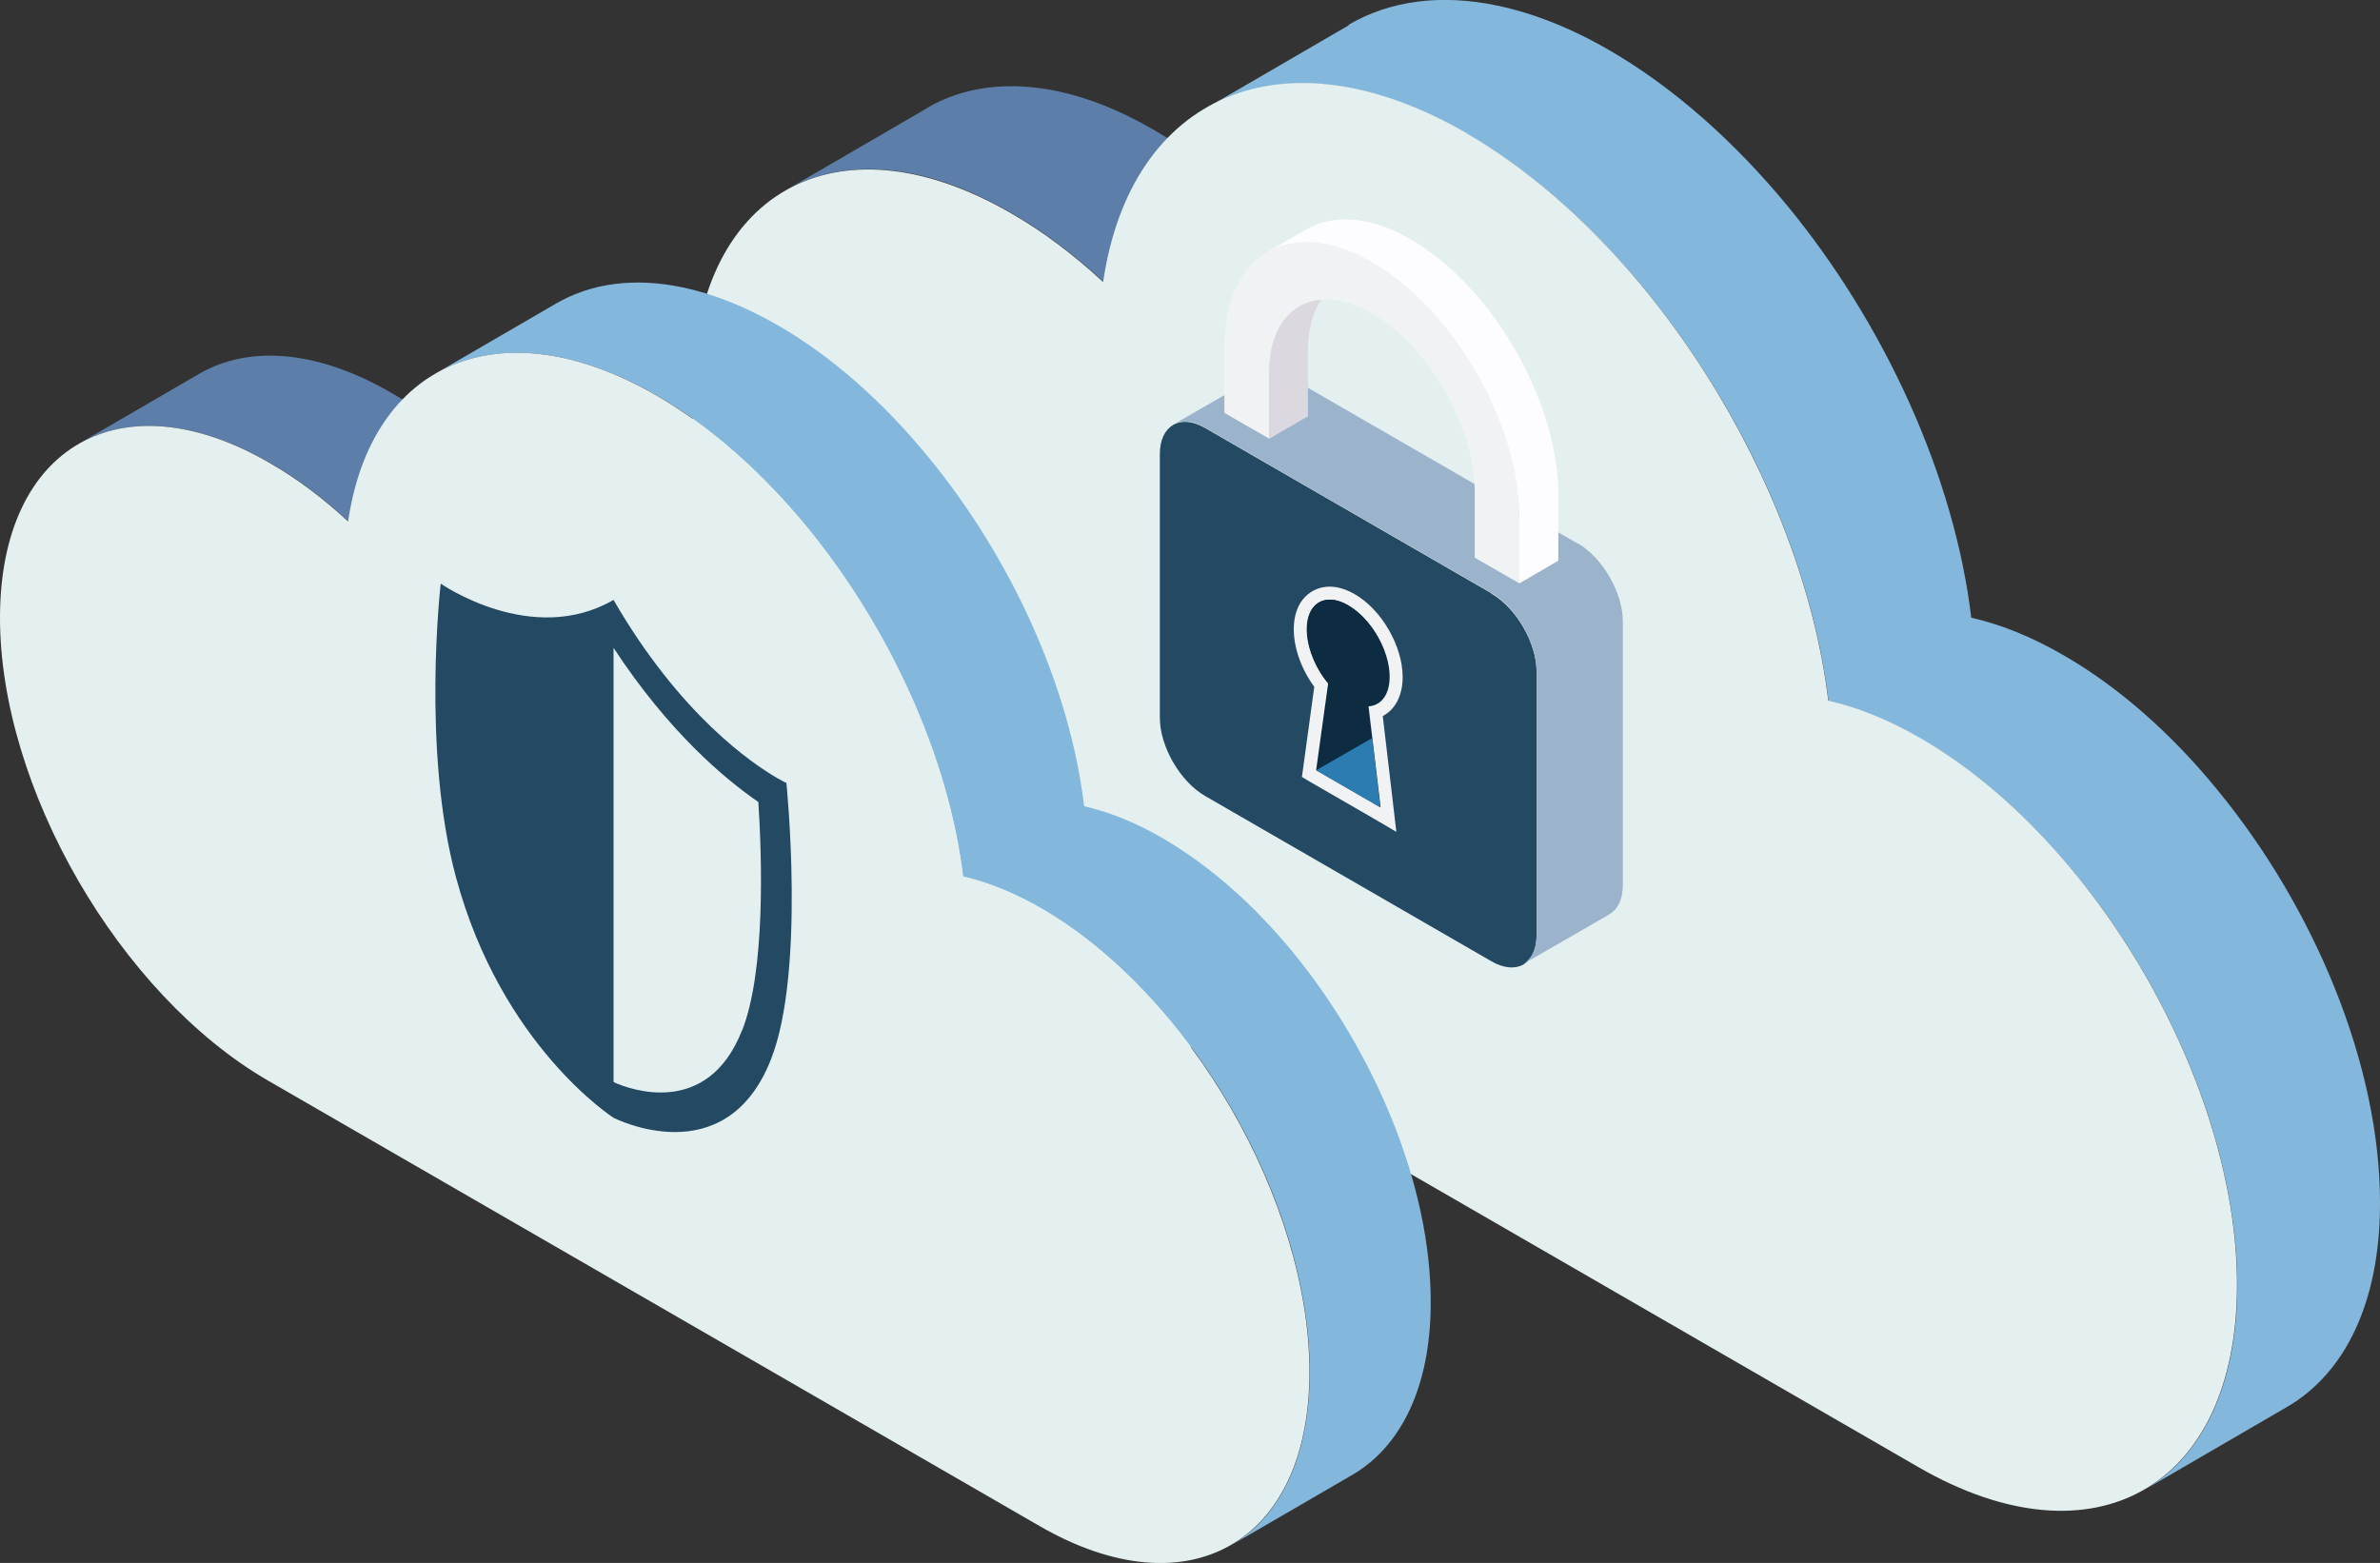 <?xml version="1.0" encoding="UTF-8"?>
<svg id="Ebene_2" data-name="Ebene 2" xmlns="http://www.w3.org/2000/svg" viewBox="0 0 78.9 51.82">
  <rect x="0" y="0" width="78.9" height="51.82" fill="#333333" stroke="none"/>
  <defs>
    <style>
      .cls-1 {
        fill: #fdfdff;
      }

      .cls-2 {
        fill: #5c7ea8;
      }

      .cls-3 {
        isolation: isolate;
      }

      .cls-4 {
        fill: #84b7dc;
      }

      .cls-5 {
        fill: #9cb4cb;
      }

      .cls-6 {
        fill: #244963;
      }

      .cls-7 {
        fill: #2c7cb2;
      }

      .cls-8 {
        fill: #e4f0f0;
      }

      .cls-9 {
        fill: #0d2c41;
      }

      .cls-10 {
        fill: #f1f2f3;
      }

      .cls-11 {
        fill: #dbd8e0;
      }
    </style>
  </defs>
  <g id="Layer_1" data-name="Layer 1">
    <g>
      <g>
        <g class="cls-3">
          <g>
            <path class="cls-2" d="M30.75,3.57c1.18-.69,2.65-.89,4.29-.55,1.01.21,2.08.63,3.2,1.28,1.07.62,2.1,1.4,3.07,2.29l-4.73,2.75c-.97-.9-2-1.68-3.07-2.29-1.11-.64-2.19-1.07-3.2-1.28-1.64-.34-3.1-.14-4.28.55l4.73-2.75Z"/>
            <path class="cls-4" d="M44.71.82c1.37-.8,3.06-1.03,4.95-.63,1.17.25,2.41.73,3.7,1.48,2.14,1.24,4.15,3.04,5.9,5.16,3.22,3.92,5.53,8.96,6.09,13.65.97.22,2,.63,3.07,1.25,1.85,1.07,3.59,2.62,5.09,4.46,3.23,3.93,5.4,9.15,5.39,13.71,0,3.31-1.18,5.64-3.07,6.74l-4.73,2.75c1.89-1.1,3.06-3.43,3.07-6.74.01-4.55-2.16-9.78-5.39-13.7-1.51-1.83-3.24-3.39-5.09-4.45-1.07-.62-2.1-1.03-3.07-1.25-.56-4.69-2.87-9.73-6.09-13.65-1.75-2.13-3.76-3.93-5.9-5.16-1.29-.74-2.53-1.23-3.7-1.48-1.89-.4-3.58-.16-4.95.63l4.73-2.75Z"/>
          </g>
          <path class="cls-8" d="M48.63,4.42c-6.09-3.52-11.15-1.28-12.06,4.93-.97-.9-2-1.68-3.07-2.29-5.81-3.35-10.53-.66-10.55,6.01-.02,6.67,4.68,14.8,10.48,18.15l30.18,17.43c5.81,3.35,10.53.66,10.55-6.01.02-6.68-4.68-14.81-10.48-18.16-1.07-.62-2.1-1.03-3.07-1.25-.87-7.23-5.9-15.29-11.99-18.81Z"/>
        </g>
        <g class="cls-3">
          <g>
            <path class="cls-2" d="M6.61,12.39c1-.58,2.24-.75,3.63-.46.86.18,1.77.54,2.71,1.08.9.52,1.78,1.18,2.6,1.94l-4.01,2.33c-.82-.76-1.69-1.42-2.6-1.94-.94-.54-1.86-.9-2.71-1.08-1.39-.29-2.63-.12-3.63.46l4.01-2.33Z"/>
            <path class="cls-4" d="M18.44,10.06c1.16-.67,2.59-.87,4.2-.53.99.21,2.04.62,3.14,1.25,1.82,1.05,3.52,2.57,5,4.38,2.73,3.32,4.69,7.6,5.16,11.57.82.19,1.7.53,2.6,1.06,1.57.91,3.04,2.22,4.32,3.78,2.73,3.33,4.58,7.76,4.57,11.62,0,2.81-1,4.78-2.6,5.71l-4.01,2.33c1.6-.93,2.59-2.9,2.6-5.71.01-3.86-1.83-8.29-4.57-11.62-1.28-1.55-2.75-2.87-4.32-3.78-.9-.52-1.78-.87-2.6-1.06-.48-3.97-2.44-8.24-5.16-11.57-1.48-1.8-3.18-3.33-5-4.38-1.09-.63-2.15-1.04-3.14-1.25-1.6-.34-3.04-.14-4.2.53l4.01-2.33Z"/>
          </g>
          <path class="cls-8" d="M21.76,13.11c-5.17-2.98-9.45-1.09-10.22,4.18-.82-.76-1.69-1.42-2.6-1.94C4.02,12.5.02,14.78,0,20.44c-.02,5.66,3.96,12.54,8.89,15.39l25.58,14.77c4.92,2.84,8.93.56,8.94-5.09.01-5.66-3.97-12.55-8.89-15.39-.9-.52-1.78-.87-2.6-1.06-.73-6.13-5-12.96-10.16-15.95Z"/>
        </g>
      </g>
      <g>
        <g>
          <path class="cls-6" d="M49.44,19.67l-9.49-5.48c-.42-.24-.79-.26-1.06-.1-.27.16-.44.49-.44.97v8.73c0,.96.67,2.12,1.5,2.6l9.49,5.48c.41.24.79.26,1.06.11.27-.16.44-.49.44-.97v-8.73c0-.96-.67-2.12-1.5-2.6Z"/>
          <path class="cls-5" d="M52.3,18.02l-9.49-5.48c-.41-.24-.79-.26-1.06-.11-.27.16-2.86,1.65-2.86,1.65.27-.16.65-.14,1.06.1l9.49,5.48c.83.48,1.5,1.64,1.5,2.6v8.73c0,.48-.17.81-.44.97.04-.02,2.59-1.49,2.86-1.65.27-.16.44-.49.44-.97v-8.73c0-.96-.67-2.12-1.5-2.6Z"/>
        </g>
        <g>
          <path class="cls-10" d="M48.89,16.3c0-2.17-1.53-4.82-3.41-5.91-1.88-1.09-3.41-.2-3.41,1.97v2.18s-1.48-.85-1.48-.85v-2.18c0-1.55.55-2.65,1.43-3.16.89-.51,2.11-.44,3.46.34,2.7,1.56,4.89,5.35,4.89,8.47v2.18s-1.48-.85-1.48-.85v-2.18Z"/>
          <path class="cls-1" d="M46.77,7.94c-1.35-.78-2.57-.85-3.45-.34s-1.3.75-1.3.75c.89-.51,2.11-.44,3.46.34,2.7,1.56,4.89,5.35,4.89,8.47v2.18s1.29-.75,1.29-.75v-2.18c0-3.11-2.19-6.91-4.89-8.47Z"/>
          <path class="cls-11" d="M42.07,12.37v2.18s1.29-.75,1.29-.75v-2.18c0-.7.16-1.27.44-1.68-1.03.08-1.73.96-1.73,2.43Z"/>
        </g>
        <g>
          <path class="cls-9" d="M46.07,22.44c0-.87-.61-1.94-1.37-2.37-.22-.13-.43-.19-.61-.19-.45,0-.76.36-.76.98,0,.59.28,1.28.7,1.79l-.4,2.89,2.13,1.23-.4-3.35c.42-.03.7-.38.7-.98Z"/>
          <path class="cls-10" d="M45.84,23.74c.41-.21.66-.68.66-1.29,0-1.03-.7-2.24-1.59-2.75-.28-.16-.56-.25-.83-.25h0c-.59,0-1.19.44-1.19,1.41,0,.62.25,1.33.68,1.91l-.37,2.7-.04.29.25.15,2.13,1.23.75.44-.1-.86-.35-2.98ZM43.63,25.54l.4-2.89c-.42-.51-.7-1.19-.7-1.79,0-.62.31-.98.76-.98.18,0,.39.06.61.19.76.44,1.37,1.5,1.37,2.37,0,.59-.28.95-.7.98l.4,3.35-2.13-1.23Z"/>
          <path class="cls-9" d="M44.69,20.07c-.76-.44-1.37-.08-1.37.79,0,.59.28,1.28.7,1.79l1.86-1.08c-.23-.62-.68-1.21-1.2-1.5Z"/>
          <polygon class="cls-7" points="43.63 25.54 45.49 24.47 45.76 26.77 43.63 25.54"/>
        </g>
      </g>
      <path class="cls-6" d="M26.07,25.96s-.11-.05-.3-.16c-.83-.48-3.23-2.1-5.43-5.91-2.71,1.57-5.73-.54-5.73-.54,0,0-.64,5.51.51,9.75,1.51,5.59,5.22,7.96,5.22,7.96,0,0,3.71,1.91,5.22-1.94,1.15-2.92.51-9.16.51-9.16ZM24.6,34.16c-1.14,2.91-3.72,1.96-4.23,1.73l-.03-.02v-14.39c1.83,2.79,3.68,4.34,4.8,5.11.12,1.84.24,5.61-.54,7.58Z"/>
    </g>
  </g>
</svg>